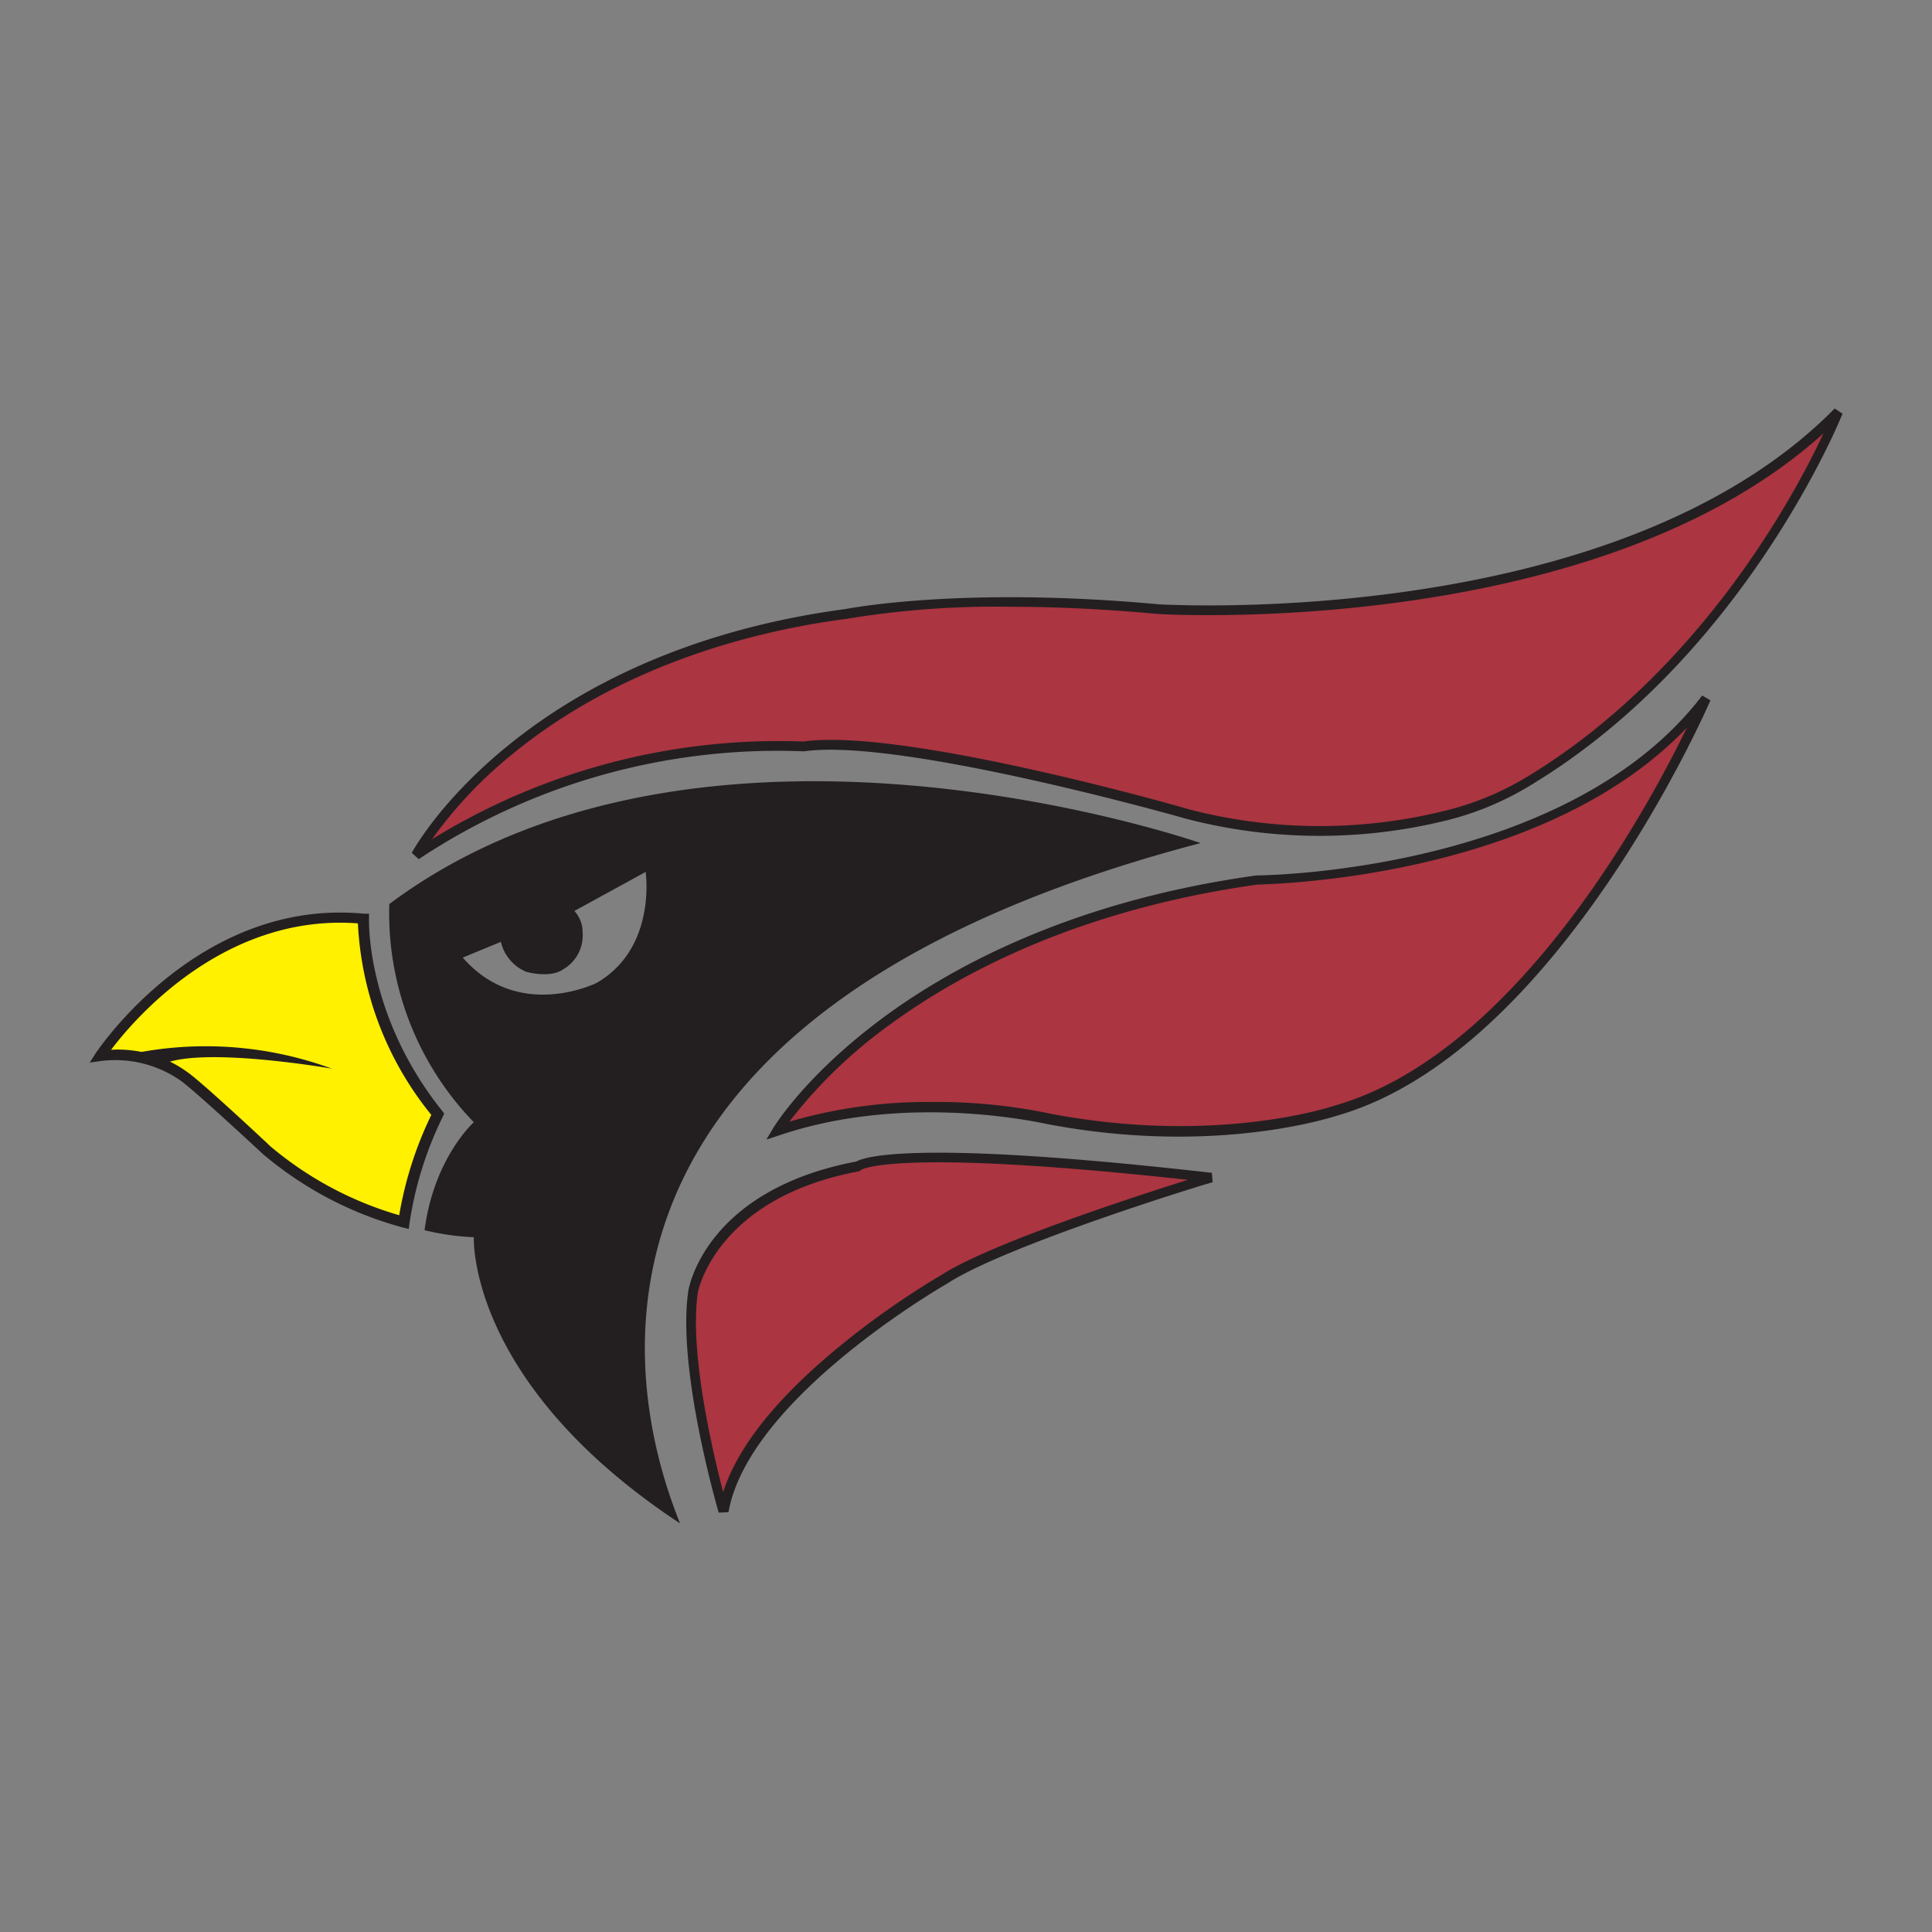 <svg id="Layer_1" data-name="Layer 1" xmlns="http://www.w3.org/2000/svg" viewBox="0 0 160 160"><rect x="0" y="0" width="160" height="160" fill="#808080" stroke="none"/><defs><style>.cls-1{fill:#ab3541}.cls-2{fill:#231f20}</style></defs><path class="cls-1" d="M34.46 70.82S43 54.48 70 50.83c0 0 9.28-1.92 25.91-.38 0 0 37.7 2.5 56.26-16.34 0 0-7.73 19.6-25.33 30.37 0 0-10.24 7.3-28.61 2.88 0 0-23.59-6.73-31.71-5.58a53.61 53.61 0 0 0-32.09 9z"/><path class="cls-2" d="M34.68 71.15l-.58-.52c.09-.16 8.9-16.56 35.9-20.19.07 0 9.5-1.92 26-.39.36 0 37.72 2.27 55.94-16.22l.65.43c-.07.2-8 19.85-25.49 30.56a24.73 24.73 0 0 1-7.54 3.18 43.84 43.84 0 0 1-21.39-.21c-.25-.08-23.62-6.7-31.56-5.57h-.09a53.74 53.74 0 0 0-31.84 8.93zm48.91-20.9a75.54 75.54 0 0 0-13.48 1c-7.68 1-18.7 3.83-27.73 11.25a35.79 35.79 0 0 0-6.6 7 54.73 54.73 0 0 1 30.76-8.09c8.15-1.15 30.87 5.29 31.83 5.59a43 43 0 0 0 20.94.23 24.27 24.27 0 0 0 7.33-3c14.16-8.66 22-23.22 24.37-28.34C132.08 53 96.29 50.87 95.92 50.85c-4.71-.44-8.84-.6-12.33-.6z"/><path class="cls-1" d="M64.37 93.63s10-16.58 39.73-20.78c0 0 25.72 0 37.23-15.06 0 0-12.28 28.79-30.51 34.13 0 0-9.6 3.43-23.8.76 0 0-11.51-2.86-22.65.95z"/><path class="cls-2" d="M63.47 94.37l.56-.94c.11-.18 2.61-4.27 8.81-8.93 5.71-4.29 15.76-9.86 31.21-12 .26 0 25.66-.17 36.92-14.9l.68.4c-.12.29-12.57 29-30.77 34.35-.07 0-9.84 3.43-24 .77-.14 0-11.56-2.79-22.45.94zm13.67-3.11a46.23 46.23 0 0 1 10 1c13.91 2.61 23.47-.72 23.56-.75 14.61-4.28 25.49-24 29-31.25-12 12.6-34.63 12.95-35.59 13C88.86 75.41 79 80.9 73.32 85.13a39.94 39.94 0 0 0-7.95 7.76 41.05 41.05 0 0 1 11.77-1.63z"/><path class="cls-1" d="M59.9 125.16s-3.46-11.9-2.5-18.23c0 0 1.35-8.06 13.66-10.36 0 0 2.31-2.11 29.25 1 0 0-17.12 5.18-22.13 8.44 0 0-16.54 9.4-18.28 19.19z"/><path class="cls-2" d="M59.52 125.27c-.14-.49-3.48-12-2.51-18.4.06-.35 1.53-8.33 13.91-10.68.75-.42 5.19-1.82 29.44.94l.07.78c-.17 0-17.13 5.2-22 8.4-.18.1-16.42 9.43-18.1 18.92zM71.14 97c-11.9 2.23-13.33 10-13.34 10-.74 4.86 1.21 13.21 2.09 16.57 1.19-3.73 4.4-7.76 9.55-12a68.84 68.84 0 0 1 8.55-6c4.01-2.57 15.8-6.42 20.38-7.86-24-2.63-26.95-.9-27.06-.82l-.09.07z"/><path d="M30.1 76.06s-.38 8 6.15 16.21a30.38 30.38 0 0 0-2.8 8.94s-6.71-1.67-11.36-6c0 0-5.78-5.4-6.9-6.15a9.85 9.85 0 0 0-6.89-1.63s8.2-12.67 21.8-11.37z" fill="#fff100"/><path class="cls-2" d="M33.85 101.78l-.51-.13a30 30 0 0 1-11.56-6.07c-2-1.86-6-5.53-6.84-6.1a9.47 9.47 0 0 0-6.6-1.61l-.91.13.49-.77c.09-.12 8.5-12.88 22.22-11.56h.42v.42c0 .08-.27 8 6.06 15.91l.17.23-.12.25a30 30 0 0 0-2.75 8.78zM9.38 86.93a9.78 9.78 0 0 1 6.1 1.83c1.1.73 6.68 5.94 6.91 6.17a29.08 29.08 0 0 0 10.67 5.71 30.81 30.81 0 0 1 2.66-8.31 27.21 27.21 0 0 1-6.08-15.86c-11-.83-18.46 7.84-20.44 10.47z"/><path class="cls-2" d="M10.78 87.3a30.32 30.32 0 0 1 16.7 1.2s-10.48-1.83-13.9-.41c0 0-2.27-.67-2.8-.79zM56.33 126.17c-17.68-11.66-17.09-23.71-17.09-23.71a20.76 20.76 0 0 1-4.08-.58c.78-6 4.08-8.94 4.08-8.94a24.9 24.9 0 0 1-7-18.07c26-19.43 67.19-5.05 67.19-5.05-58.89 15.45-45.35 50.67-43.11 56.35m-18-46.87c4.64 5.33 11.09 2.1 11.09 2.1 5-2.88 4.06-9.19 4.06-9.19l-5.9 3.23a2.62 2.62 0 0 1 .68 1.81 3.23 3.23 0 0 1-1.57 3c-1.1.81-3.1.23-3.1.23a3.57 3.57 0 0 1-2.1-2.48l-3.15 1.3z"/></svg>